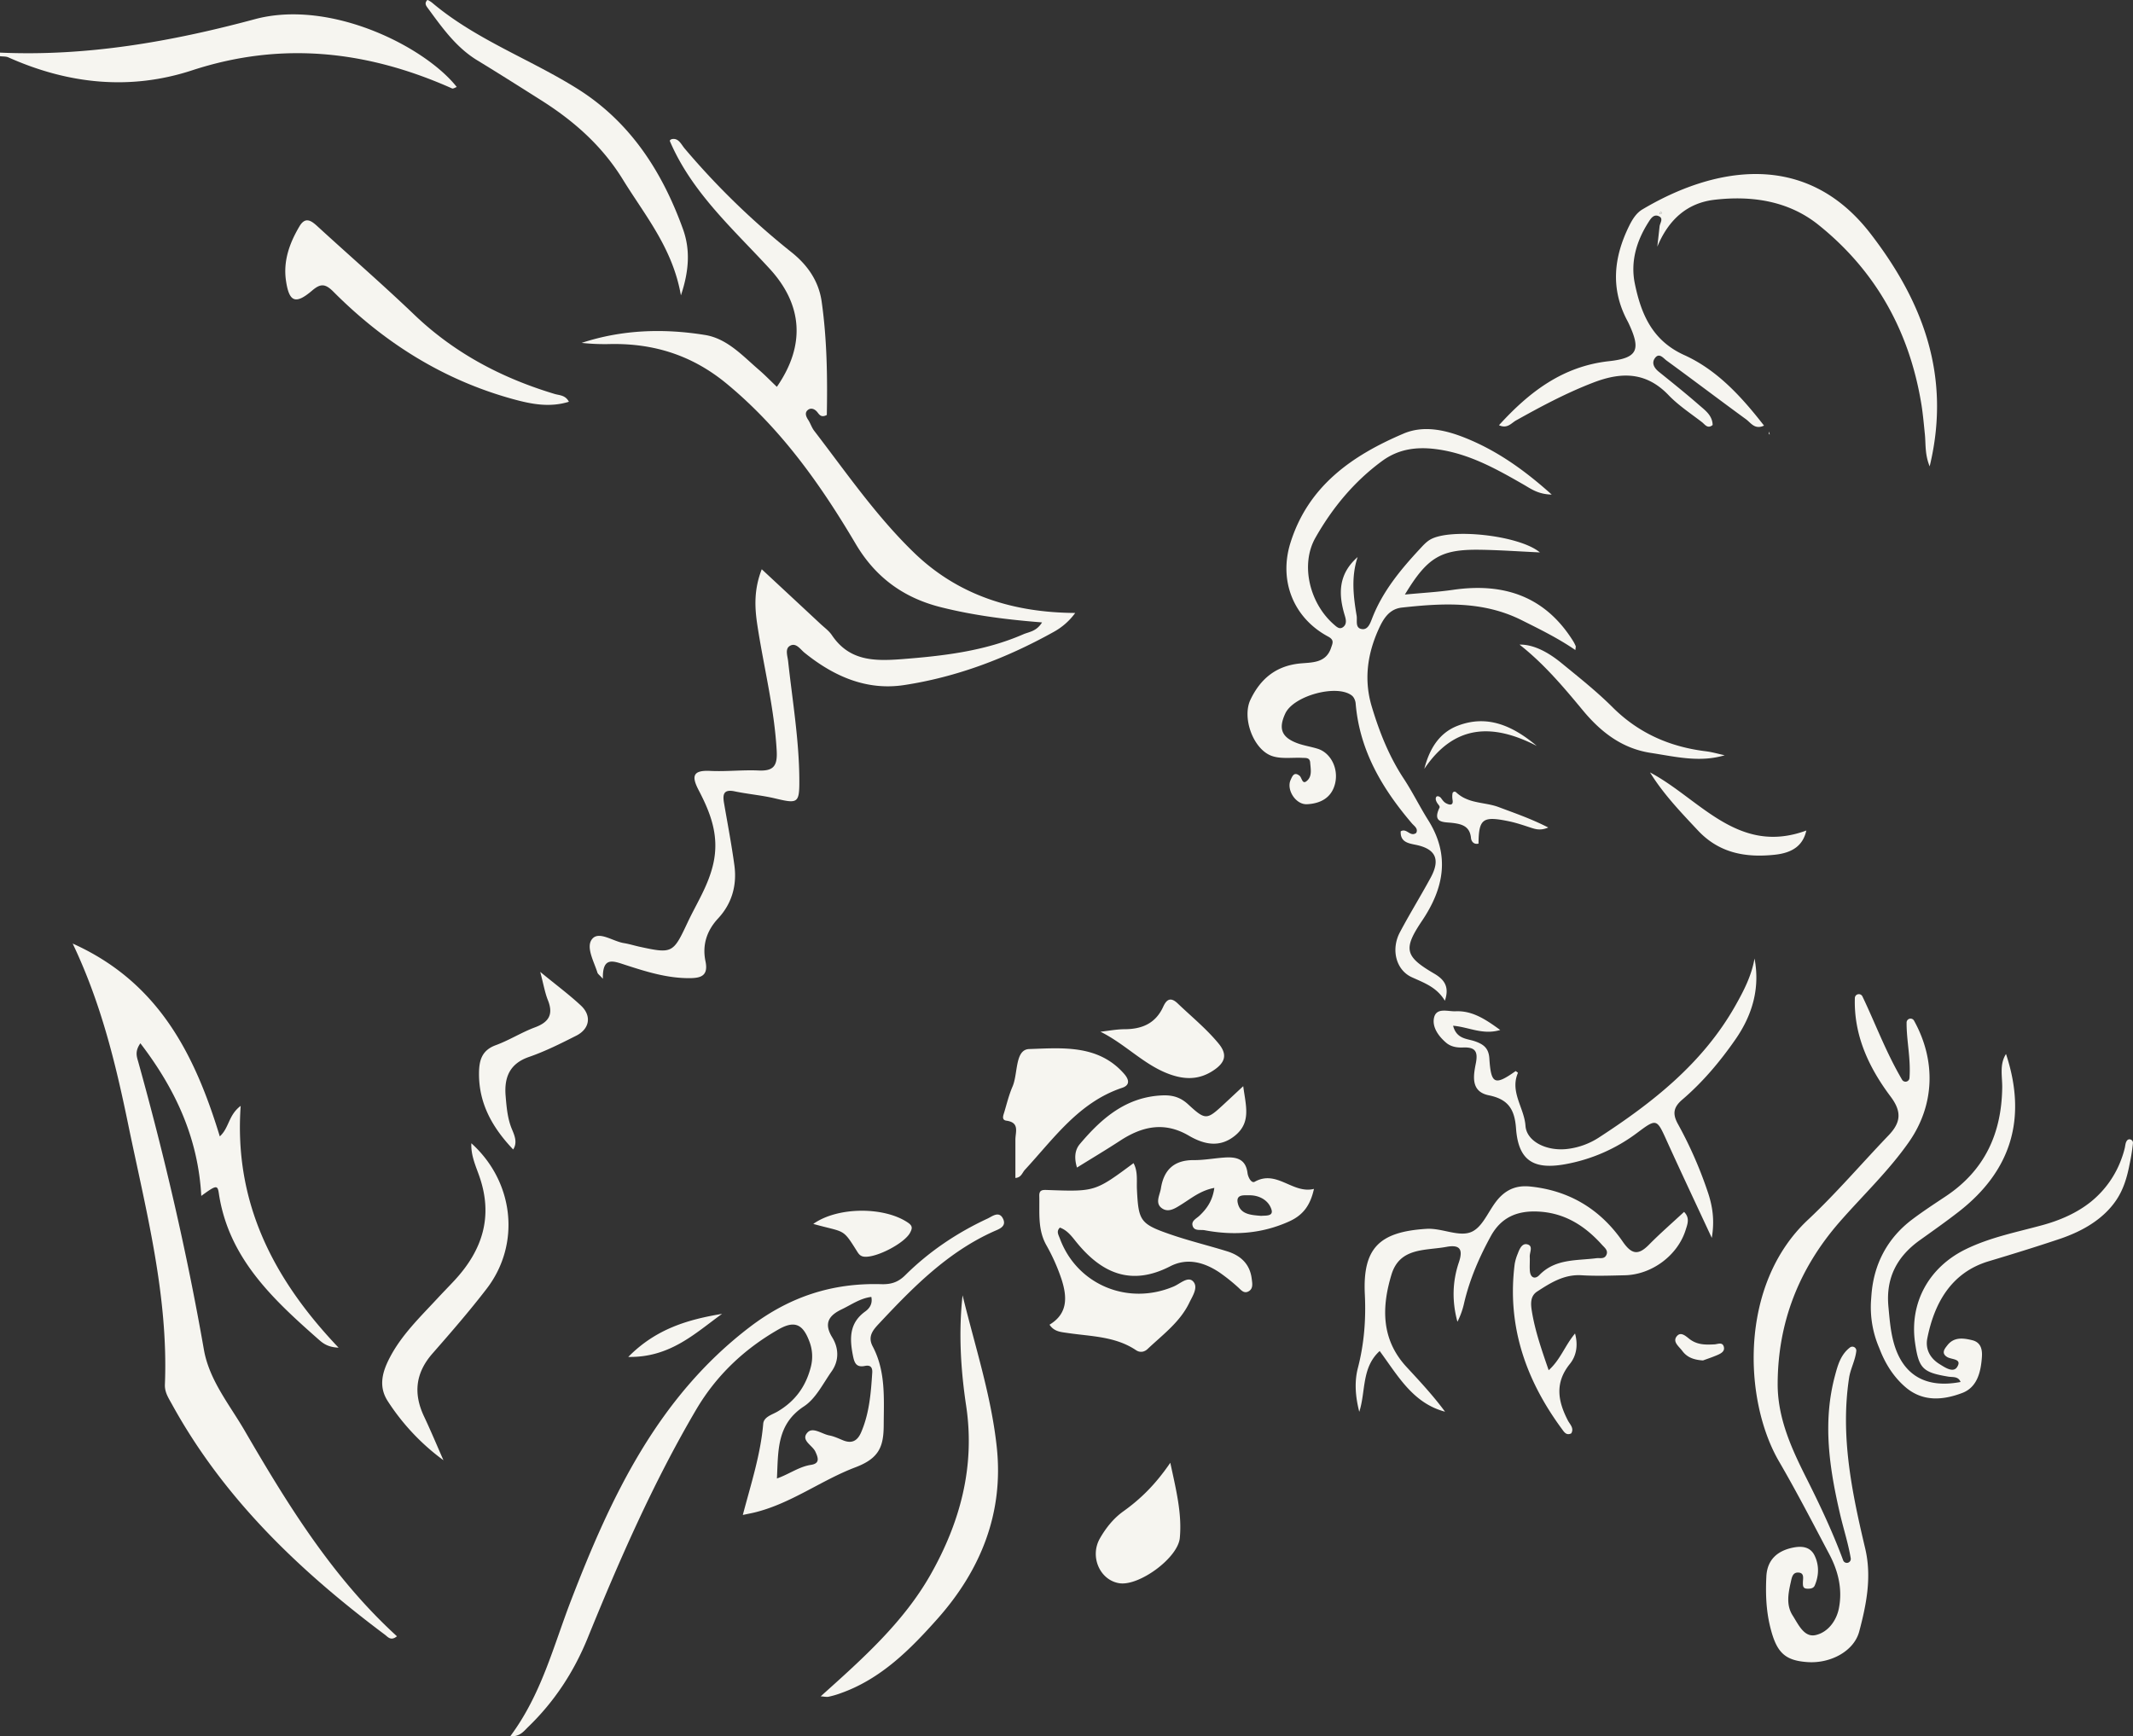 <svg xmlns="http://www.w3.org/2000/svg" viewBox="0 0 1881.32 1531.72"><rect x="0" y="0" width="1881.32" height="1531.72" fill="#333333" stroke="none"/><defs><style>.cls-1{fill:#f6f5f0}</style></defs><g id="Capa_2" data-name="Capa 2"><g id="Capa_1-2" data-name="Capa 1"><g id="_7XHj4H" data-name="7XHj4H"><path d="M1769.36 929.9q27.93 84.68-41.64 138.92c-11.23 8.74-22.87 16.94-34.44 25.21-20 14.32-30 33.06-27.72 58.26 1 10.54 1.76 21 4.47 31.24 7.76 29.31 28.18 41.51 59.2 35.57-2-5.15-6.89-4.07-10.76-4.71-22.67-3.76-26.08-7.15-29.37-29.79-5.12-35.3 12.15-66.72 44.73-82.62 21.51-10.5 44.76-15 67.56-21.23 15.43-4.22 30.49-10.7 43-20.8a86.46 86.46 0 0 0 27.08-38.59 81.31 81.31 0 0 0 2.59-8.62c.52-2.25.55-5 2.14-6.8 1.8-2.06 5.29-.37 5.09 2.35a166.83 166.83 0 0 1-2.94 18.53c-2.17 11.24-5.23 22-11.63 31.6-8.48 12.72-21.08 21.89-34.76 28.35a144.82 144.82 0 0 1-16.09 6.4c-20.47 6.86-41.12 13.23-61.81 19.43-34.4 10.3-48.35 38.92-54.14 67.9-2 9.82 2.67 17.85 10.77 22.83 4.49 2.76 12.06 8.13 15.56 2.49 4.58-7.38-5-6.39-8.79-8.7-5.78-3.48-2-7.64.22-10.49 5.81-7.36 13.91-6.32 21.83-4.38s9 8.61 8.53 15c-.93 13-4.07 26.52-17.34 31.55-16.59 6.28-34.3 8-49.51-4.68-10.72-9-18.15-20.76-23.15-33.62l-.69-1.74a90.78 90.78 0 0 1-7.09-41.46c.14-1.81.26-3.64.41-5.48 2.13-26.8 14-49.58 35.9-66.1 9.69-7.31 19.89-13.94 30-20.69 34.08-22.82 48.87-55.4 49.4-95.64.13-9.83-2.54-20.17 3.22-29.45ZM0 46.41c76.68 3.44 151-9.64 224.79-29.49C291.43-1 374.84 41.17 402.87 76.75c-1.5.49-3.18 1.68-4.13 1.26-74.47-33.21-150.09-41.85-229.19-16C114.75 80 60.13 74.18 7.47 50.65c-2.21-1-5-.74-7.47-1.07Zm919.1 502.64c-31.45-2.46-60.47-6.2-89.08-13.37-33.14-8.29-57.87-26.44-75.25-55.82-31-52.47-65.86-101.68-113.56-141.16C611 313.65 577.33 302.92 539 303.48a190.37 190.37 0 0 1-26-1c35.67-11.73 72.21-12.88 108.75-7 19.47 3.11 33 18.15 47.35 30.53 5.58 4.79 10.71 10.11 16.09 15.23 25.4-36.64 22.82-72.46-6.42-104.25-32-34.85-68-66.72-87.49-111.47-.57-1.29-1-1.88 1.22-2.78 6-1.27 8.24 4.55 11.36 8.25a670.09 670.09 0 0 0 94.21 91.49c14.17 11.3 24 25.34 26.63 43.46 4.74 33.43 5.17 67.07 4.56 100.13-5.41 2.84-6.85-.85-8.79-3-2.53-2.78-5.76-3.42-8.2-1.19-2.62 2.39-1.34 5.61.56 8.5 2 3.06 3.08 6.77 5.29 9.64 28.28 36.83 54.78 75.38 88.24 107.69 38.81 37.48 87.28 52.7 142 53a57.94 57.94 0 0 1-19.15 16.81c-41.33 23-85.19 39.74-131.92 46.83-33.14 5-62.08-7.84-87.74-28.59-3.79-3.07-7.66-9.51-13.23-5.78-4 2.69-1.66 8.88-1.17 13.44 3.77 34.63 9.64 69.07 9.86 104 .14 21.2-1.14 21.72-21.24 16.93-11.77-2.81-24-3.8-35.82-6.27-10.15-2.12-10.6 3.1-9.31 10.59 3.13 18.19 6.61 36.33 9.09 54.61 2.39 17.59-2.16 33.78-14.33 46.87-10.22 11-14.1 23.71-11.16 37.81 2.61 12.52-3.65 14.79-13.5 14.9-19.84.23-38.54-5.62-57-11.61-10.91-3.52-20.44-7.78-20 12.16-3.06-3.38-4.43-4.22-4.79-5.39-3.1-9.94-10.47-22.7-4.65-29.73 6-7.28 18.29 2.13 27.92 3.65 4.67.74 9.23 2.2 13.86 3.21 29 6.32 29.67 5.73 42.38-21.39 8-17 18.27-32.52 22.64-51.72 5.57-24.56-2.31-44.74-12.88-65-6.31-12.1-5.44-17.76 10.09-17 14.19.71 28.49-1 42.68-.36 13.17.61 16.8-3.92 16.07-17.28-2.06-37.62-11.44-73.96-17.06-110.93-2.39-15.67-3.13-31.28 3.87-49.31 18.08 16.82 34.94 32.47 51.76 48.17 3.47 3.24 7.52 6.13 10.12 10 15.17 22.49 36.67 23 61 21.18 37.05-2.86 73.47-7 107.86-22 5.19-2.22 11.51-2.46 16.49-10.46Zm-855 283.3c75.83 34.07 107.66 97.71 129.76 170.1 8.38-7.6 7.52-18.73 18.42-26.91-6 85.18 28.61 152.63 86.35 213.29-10.44-.41-14.72-4.67-18.72-8.2-39.89-35.2-78.45-71.33-86.91-128-1.11-7.47-2.3-7.31-15.47 2.33-2.74-51-22.75-94.22-53.72-134.64-4.87 6.95-3.28 11.52-2 15.93 23.36 83.8 43 168.42 58 254.17 4.72 27.14 22.58 48.53 36 71.64 38 65.39 77.62 129.65 134.3 181.37-5.39 4.4-8 .58-10.64-1.41-75.1-56.2-142-119.94-187.81-203.27-3.06-5.58-6.5-10.55-6.22-17.47 3.2-79.09-17.09-154.93-32.78-231.34-10.98-53.05-23.8-105.64-48.56-157.59Zm1210.29 50.43c-7.28-12.11-18.57-15.84-29.33-20.81-13.72-6.33-18.4-24.33-10.36-39.54 8.63-16.3 18.37-32 27.16-48.22s4.39-25.43-13.33-29c-6.73-1.35-13.56-2.6-13.1-11.86 5.38-3.24 8.32 5.36 13.69 1.39 2-3.93-2-6.19-4-8.63-26.17-30.68-46-64.26-49.42-105.59-.2-2.4-1.45-5.43-3.25-6.86-13.08-10.43-51.51 0-58.82 15.75-6.17 13.29-3.33 20.92 10.37 26.11 5.86 2.22 12.22 3.11 18.23 5 11.45 3.57 18.54 17.37 15.32 30.69-3.08 12.72-13.11 17.67-24.79 18.23-10 .48-18.36-12.9-14.4-21.47 1.46-3.16 3-7.54 7.86-3.64 2.27 1.83 2.36 9 7.31 3.69 3.8-4.07 2.44-9.94 2.07-15.21-.33-4.72-3.85-4.12-6.86-4.27-8.94-.44-18.53 1.14-26.68-1.59-16.63-5.59-26.81-33.68-19.14-49.74 8.78-18.38 22.48-29.83 43.74-31.94 10.36-1 22.87-.12 27.39-13.89 1.33-4 3-6.81-2.62-9.83-30.69-16.43-43.62-49.36-33.31-82.49 15.69-50.41 54.55-77.28 99.85-96.58 17.72-7.55 36.85-3.2 54.2 3.73 27.49 11 51.51 27.68 76.46 50.09-12.17-.33-18.27-5.07-24.61-8.72-24.29-13.95-48.47-27.56-77.11-31.34-17.72-2.33-33.57-.12-48 10.51-24.68 18.14-43.83 41.37-58.75 67.71-13.37 23.63-5.13 57.72 16.35 76.43 2.48 2.17 5 4.66 8.18 2.24 3.48-2.68 2.4-6.91 1.36-10.32-5.66-18.69-5.79-36.28 11.38-51.4-5.77 17.38-3.79 34.52-.88 51.65.74 4.37-1.56 10.93 4.58 11.87 5.36.83 7.35-4.95 9.08-9.42 9.13-23.63 24.9-42.72 41.85-61 2.85-3.08 5.77-6.38 9.31-8.47 17.69-10.4 78.63-3.94 96.82 11.26-18.83-.87-35.86-2.1-52.9-2.33-34.47-.48-46.26 6.54-66.17 39.5 15.14-1.45 28.91-2.19 42.49-4.16 44.82-6.5 81.36 5.71 106.13 45.6a31.17 31.17 0 0 1 2.06 4.13c.17.41-.07 1-.31 3.39-15.44-10.57-31.5-18.4-47.48-26.4-34-17-69.59-15-105.5-11.07-11.43 1.24-16.6 10.22-20.8 19.61-9.81 21.92-12.79 44.5-5.78 67.83 6.69 22.29 15.2 43.76 28.12 63.39 7.82 11.87 14.1 24.74 21.68 36.79 19.47 31 13.78 60.06-5.45 88.63-16.86 25.06-15.26 31.52 10.9 46.77 8.43 5.02 13.51 11.22 9.21 23.8ZM655.17 1336.4c7.4-28 15.72-53.56 18-80.46.52-6.16 8-8 12.73-10.82 15.41-9.1 24.87-22 29.29-39.44a36.77 36.77 0 0 0-1.64-23.16c-5.64-14.64-13-17.73-26.89-9.81-30.3 17.32-55 40.73-72.77 71-37.75 64.26-67.51 132.34-95.54 201.2-12.13 29.81-29.24 56-52.35 78.34-3.89 3.75-7.28 8.84-16 8.43 27.44-36.74 37.92-79 53.5-119.5 35.15-91.32 76.35-179.42 157.9-241.63 35.18-26.83 73-39 116-37.73 8.8.26 14.91-1.86 21-7.89 21.16-21 45.67-37.46 72.67-50 3.95-1.84 10.17-7.11 13.65.23 3.34 7-3.93 9.17-8.22 11.1-40.51 18.19-70.87 48.94-100.51 80.59-5.42 5.78-11.16 11.61-6.29 20.81 11.63 22 9.86 45.72 9.74 69.52-.1 18.8-3.94 29.24-24.91 37.17-30.16 11.41-56.82 32-89 39.85-2.53.62-5.16 1.1-10.36 2.2Zm30.09-32.18c10.88-3.81 19.43-10.4 30-12 8.07-1.2 6.44-6.18 3.89-11.68-2.63-5.67-13.15-10-7-16.81 4.77-5.26 12.75 1.29 19.29 2.52 4.09.77 8 2.6 11.9 4.22 7.91 3.29 12.9.69 16.21-7 7.23-16.81 8.61-34.64 9.77-52.54.3-4.63-1.5-7-6.43-6-8.15 1.7-9.48-3.31-10.73-9.78-2.84-14.74-3-28.15 10.93-38.2 3.4-2.47 6.77-6.4 5.43-12.89-9.84 1.2-17.58 6.86-25.93 10.85-11.17 5.34-16.42 12.07-8.54 24.89 5.74 9.32 6.23 20.35-.55 29.94-7.6 10.76-13.95 24-24.36 30.84-24.24 15.88-22.64 39.1-23.88 63.64Z" class="cls-1"/><path d="M1625.65 1376.36a3.48 3.48 0 0 0 6.7-1.8c-2.2-13.11-6.37-25.88-9.38-38.79-9.43-40.51-15.56-80.94-4.55-122.09 2.48-9.24 4.95-18.63 13.32-25.06a3.49 3.49 0 0 1 5.53 3.15c-.94 8.38-5.15 15.71-6.35 23.59-7.86 51.42 2.45 101 14.15 150.41 6 25.14 1.13 49.52-5.22 73.43-4.64 17.47-25.44 28.41-45.65 27s-27.45-8.57-33-31.54c-3.52-14.56-4-29.27-3.25-44.06s9.84-22.68 23.7-25.43c7.69-1.53 15.25-.75 19 7.38 3.94 8.48 3.65 17.41 0 26-1.17 2.76-4.06 3-6.8 2.88-3.72-.14-3.69-2.6-3.68-5.4 0-3.45 1.52-8.38-3.75-8.81-5.51-.45-6.06 4.68-7 8.76-2.24 9.9-4.09 20.07 1.74 29.15 4.93 7.69 10 19.38 20 17.28 10.64-2.23 18.54-12.18 20.79-23.81 3.24-16.7-.6-32.63-8.42-47.42-14.54-27.5-28.82-55.18-44.46-82.06-31.18-53.58-35.6-155.71 25.47-213 25-23.44 47.35-49.69 71.1-74.47 10.62-11.1 12.22-20.56 1.89-34.31-19.33-25.74-32.56-54.19-31.53-87a3.51 3.51 0 0 1 6.65-1.41c11.38 23.71 20.54 48.85 35 73.54a3.51 3.51 0 0 0 6.52-1.49c1.29-17.31-2.67-33-2.54-49a3.5 3.5 0 0 1 6.58-1.58c19.62 35.46 18.09 74.53-4.38 106.79-17.88 25.66-40.67 47.16-61.17 70.61-35.83 41-54.61 88.59-54.75 143-.08 29.8 11.94 56.43 25 82.42 12.09 24.02 23.47 48.1 32.74 73.14ZM1322.1 375.09c26.85-29.46 56.24-52 97.14-56.49 25.17-2.76 28.12-10 17.45-32.94-.45-1-.93-1.9-1.42-2.83-14.92-28.11-12-55.81 1.59-83.43 2.89-5.86 6.31-11.43 11.73-14.66 61.49-36.59 143.3-53.74 201.18 21.33 46 59.61 71.53 125.41 52.21 205.33-4.36-10.73-3.35-19.82-4.25-28.53-.93-8.93-1.68-17.91-3.14-26.75-10.54-64-40.28-117.41-90.86-157.89-26.33-21.07-58.76-25.85-91.58-22-24.42 2.85-40.65 17.92-50.4 41.38.67-5.94 1.36-11.87 2-17.81.35-3.26 4.07-7.48-1.3-9.33-4.23-1.46-6.7 2.72-8.5 5.55-10.58 16.59-16 34.9-12 54.28 5.53 26.75 15.33 50.13 43.54 62.91 29.16 13.21 50.6 36.84 70.38 62.23-8.16 3.85-11.63-2.5-15.88-5.59-23.43-17.08-46.53-34.63-70-51.73-2.76-2-6.53-7.31-10.25-2.32-3.28 4.39-.81 8.81 3.43 12.22 11.91 9.61 23.87 19.18 35.39 29.25 5.37 4.69 11.8 9.15 12 17.65-4.46 3.7-6.87-.56-9.39-2.5-10-7.72-20.82-14.8-29.51-23.87-19.78-20.63-41.64-20.61-66.5-11-23.74 9.12-45.92 21-68 33.33-4.11 2.28-7.67 7.64-15.06 4.21Zm142.57-186.17c.39-.35 1.07-.69 1.09-1.07s-.62-.78-1-1.17l-1.2 1.63Zm-98.74 1019.81c10.37-9.25 14.31-21.72 23.27-32.41 3 11.13.79 20.22-4.56 26.84-13.48 16.68-10.59 32.84-1.76 49.9 1.74 3.38 5.68 6.72 3 11.34-4.14 2.15-6.21-1-7.9-3.32-32.17-43.47-49-91.42-42-146.15a42.07 42.07 0 0 1 2.71-9.06c1.48-4 3.71-9.22 8.16-8.24 5.8 1.28 2.21 7 2.4 10.89.21 4.2-.23 8.45.11 12.64.48 6 4.51 7.63 8.33 3.67 14.09-14.61 32.74-12.65 50.28-14.91 3-.38 6.73.92 8.61-2.41 2.42-4.27-1.37-6.91-3.63-9.44-15-16.72-32.79-28.08-55.93-29.28-18.3-1-32.81 4.66-42.16 21.75-10.18 18.6-18.49 37.79-23.39 58.44a69.83 69.83 0 0 1-6 17c-4.85-17.76-4.53-35.25 1.24-52.33 3.77-11.16 1.37-16-10.88-13.75-18.58 3.47-41.22.3-48.54 24.47-8.78 29-9.09 57.34 13.36 81.56 11.72 12.66 23.48 25.28 33.88 39.38-28.44-7.48-41.76-32-57.65-53.52-16.14 14.65-12.16 35.69-18 53.62-3.33-13-4.47-26.07-1.26-38.49 5.57-21.5 7.24-42.73 6.17-65.09-2-41.06 13-55.23 54.37-57.82 13.88-.87 29.26 7.8 40.27 2.43 10.84-5.29 15.32-21.6 25.27-31.2 7.52-7.26 15.91-9.59 26-8.56 34.76 3.58 62 20.28 81.56 48.61 7.8 11.29 13.68 12.31 23.09 2.77 9.85-10 20.49-19.22 31-29 5.38 5.39 3 10.86 1.29 16.28-7.08 22.17-29.72 39.08-53.51 39.63-12.67.29-25.39.77-38 0-15.42-1-27.37 6.55-39.3 14.3-6.23 4-5.77 10.87-4.77 17.14 2.8 17.53 8.66 34.26 14.87 52.32Zm-440.24-40.18c16.52-9.87 15.47-24.86 10.61-40a171.19 171.19 0 0 0-13.5-30.29c-7.72-13.87-5.76-28.69-6.15-43.36-.15-5.46 3.13-5.3 7.28-5.15 41.94 1.52 41.94 1.46 75.85-23.69 4 7.38 2.64 15.45 3 23.12 1.36 27.76 2.78 30.49 29.38 39.68 16.43 5.68 33.4 9.79 50 14.91 12 3.69 20.26 11.15 21.87 24.29.51 4.13 1.56 9-3.17 11.29-4.06 1.95-6.5-1.75-9.29-4.15a162.34 162.34 0 0 0-16.06-12.77c-13.48-9-28.43-13.08-43.39-5.38-34.64 17.84-60.73 6-83.08-21.74-3.94-4.9-7.74-10.06-14.19-12.4-3.45 3.33-1.2 6.45 0 9.73 15.1 40.69 60 59.42 100.47 42.16 5.49-2.34 12.36-9.07 16.87-4.56 5.14 5.14-.48 13.22-3.24 19-8.16 17-23.43 28.15-36.77 40.77-2.9 2.74-6.71 3.4-10.25 1-18.44-12.34-40-12.07-60.74-15.19-5.61-.82-11.51-1.17-15.5-7.27ZM849 1142.64c10.92 44.85 25.35 88.58 30.19 134.26 6.15 58.09-14.38 108.29-52.06 150.81-24 27-49.93 53.32-85.65 65.94a78.49 78.49 0 0 1-10.55 3.08c-2 .4-4.13-.15-7.08-.32 36.57-32.84 73.07-65.17 97.07-107.66 25.84-45.76 39.28-94.8 31.24-148.6-4.84-32.22-6.78-64.96-3.16-97.51Z" class="cls-1"/><path d="M1323.2 908.59c-15.27 4.66-27.59-2.57-41.56-3.75 3.06 11.86 12.37 11.34 19.07 13.66 7.84 2.71 12.33 6.07 12.92 15.27 1.45 22.76 4.77 24.09 23.21 11.05.67.53 2.06 1.38 2 1.59-7.29 16.84 5.58 30.9 6.65 46.73 1 14.05 19.26 22.86 37.85 20.28a65.1 65.1 0 0 0 26.55-9.74c47.74-31 91.93-65.67 120.67-116.47 7.47-13.22 14.33-26.49 16.94-41.68 5 26.21-1.88 49.79-16.72 71.21-13.56 19.57-28.91 37.81-47 53.3-8 6.85-8.72 12.75-3.71 21.72a362 362 0 0 1 26 59.15c4.39 12.74 6.39 25.41 3.73 41.07-14-30.13-27.33-58.33-40.2-86.74-8.26-18.27-8.75-18.54-25.19-6.23a149.72 149.72 0 0 1-64.61 28.12c-27.71 4.82-40.63-3.84-42.65-31.69-1.25-17.24-7.15-25.79-24-29.22-16.07-3.28-13.68-17-11.47-28.14 2.12-10.7-.58-14.5-11.38-14.05-5.1.21-10.54-.53-14.9-4.28-6.75-5.79-12.27-13.69-10.62-21.77 2-9.58 12.26-5.59 19-5.89 15.04-.69 26.9 7.4 39.42 16.5ZM501.77 354.4c-17.18 5.35-33.52 2-49.58-2.41-61.4-16.93-113.46-49.82-158.09-94.63-7.28-7.32-11.41-7.35-18.85-1-14.58 12.43-20.24 10.18-23-8.69-2.58-17.45 3.12-33.22 11.87-48 5.19-8.77 10.35-5.11 16 .08 28.34 26 57.41 51.19 85.18 77.77 35.48 34 77.33 56 123.89 70 4.29 1.29 9.45.92 12.58 6.88Zm98.8-93.83c-7.24-41.71-31.73-70.55-51.23-102.25-18.25-29.65-43.09-51.56-71.92-69.81C458.68 76.66 440 64.8 421 53.24s-31.39-29.4-44.23-46.86c-2.05-2.78-1.6-4.49.12-6.35.28-.29 3.09 1.4 4.43 2.53C419.69 34.89 467.07 51.92 509 78.12c46.83 29.27 75.08 73.23 93.4 124 6.38 17.75 5.6 36.28-1.83 58.45ZM391.13 1288.13a197.05 197.05 0 0 1-49.07-52.05c-8.69-13.32-4.61-26.46 1.95-38.91 10.47-19.88 26.59-35.37 41.67-51.63 5-5.42 10.23-10.69 15.26-16.12 24.48-26.46 34.24-56.12 21.87-91.71-3.18-9.15-7.59-18.54-7.07-29.19 37.72 34 43.72 89 13.49 128.35-15.12 19.67-31.42 38.47-47.79 57.13-15 17.15-17 35.35-7.38 55.6 6 12.69 11.4 25.67 17.07 38.53Zm504.46-249v-33.74c0-6.83 3.94-15.15-7.89-16.79-4.64-.64-2.72-4.84-1.89-7.63 2.24-7.55 4.14-15.28 7.25-22.47 4.94-11.45 2-32.69 14.71-33.1 29-.93 60.93-4.2 83.72 21.87 3.85 4.39 5.93 9.77-1.74 12.33-38.23 12.78-60.22 44.67-85.8 72.35-2.35 2.54-3.15 6.8-8.36 7.18Zm263.33 9.66c-3.2 14.44-9.54 23.16-22 28.74-24.18 10.87-48.91 12.51-74.44 7.7-3.76-.71-9.47 1.15-10.69-4.35-.91-4.06 3.48-5.94 6.12-8.44 6.55-6.19 11.61-13.28 13.14-24.55-12.1 2.29-20.07 9-28.65 14.37-5.45 3.4-11.56 7.77-17.49 3.67-6.46-4.46-2-11.55-1-17.49 2.55-16.5 11.64-25.16 29-25.05 8.94.06 17.87-1.64 26.83-2.26 10.23-.71 19 .81 20.58 13.67.43 3.49 3.34 9.35 6.37 7.66 19.53-10.91 33.39 10.98 52.23 6.33Zm-46.5 23.77c3.33-.42 11.06.73 9-5.65-2.59-8.2-10.86-12.71-19.94-12.51-3.93.09-11.27-1-9.85 6.4 2.03 10.43 11.25 10.99 20.79 11.76Zm-80.21 217.81c5.36 24.79 10.37 45.2 8.39 66.32-1.67 17.68-35.9 42.62-53.31 39.94-17.11-2.63-26.42-23.45-17.12-39.63 5.25-9.14 11.9-17.55 20.61-23.78 15.1-10.8 28.22-23.52 41.43-42.85ZM452.62 1014c-18.05-19-30.38-40.3-30.13-67.34.11-11.41 2.53-20.19 14.83-24.68 11.85-4.33 22.71-11.32 34.53-15.71 12.4-4.61 16.38-11.52 11.39-24-2.64-6.62-3.82-13.83-6.76-24.93 14.12 11.58 25.48 20 35.8 29.61 9.74 9 7.9 20.62-4 26.66-13.61 6.88-27.37 13.8-41.74 18.77-17.38 6-21.94 18.47-20.56 34.58.84 9.91 1.66 20 5.64 29.38 2.38 5.71 4.85 11.66 1 17.66Zm643.91-55.83c2.28 17.25 7.08 31.63-6.85 43.29-13.67 11.44-27.83 8.13-41.19.32-21.61-12.63-41.22-8.2-60.71 4.58-12.27 8-24.9 15.54-37.88 23.6-2.52-8.36-2-15.39 2.55-20.77 19.12-22.68 40.7-41.49 72.56-42.89 8.78-.39 15.92 1.44 22.83 7.8 15.68 14.44 16.5 14 32.23-.59 4.87-4.51 9.72-9.07 16.46-15.34Zm-125.94-48.05c7.13-.78 14.25-2.18 21.39-2.21 15.36-.06 27.3-5.14 34-19.87 2.76-6 6.25-9.08 12.75-2.87 12.15 11.62 25.22 22.24 36 35.29 8 9.64 6 16.63-3.87 23.4-13.05 9-26.19 8.75-40.45 3.33-21.87-8.31-38.04-26.31-59.82-37.07Zm550.6-243.88c-22.15 6.65-43.64 1.21-65.22-2.08-25.44-3.88-44.13-18.49-60-37.66-17.09-20.62-34.35-41.09-55.73-57.85 10.36-.27 22.89 4.77 36.65 16 15.48 12.67 31.26 25.15 45.4 39.24 23.07 23 50.68 35 82.5 38.87 5.52.71 10.93 2.31 16.4 3.48Zm-65.88 15.14c44 23.3 77.48 73.49 137.88 51.26-2.79 12.56-11.35 19.6-27.73 21.35-25.61 2.74-49-1.27-67.87-21.4-15.09-16.1-30.35-31.95-42.28-51.21Zm-738 398.29c21.78-15.42 63-15.25 83.69-1 4.1 2.83 3.64 5.07 1.69 8.77-4.93 9.36-30.09 22.45-40.73 21.11-3.09-.39-4.49-2.22-5.91-4.49-13.22-21.06-10.38-16.46-38.74-24.39Zm563.76-374.76a17.08 17.08 0 0 1 .08-5.14 1.86 1.86 0 0 1 3.09-.89 31.6 31.6 0 0 0 6.45 4.66 41.83 41.83 0 0 0 10.2 3.66c7 1.68 14.25 2.25 21 4.79 14.08 5.32 28.2 10.08 43.71 18-6.56 2.75-10.69 1.66-15 .27-6.48-2.11-13-4.37-19.63-5.75-23.31-4.84-26.66-2.27-26.91 19.68-4.19 1-6.36-2-6.64-5-1-10.25-7.88-12.23-16.26-13.25-7.57-.92-18.21.43-11.48-13.52.54-1.11-1.2-2.8-1.74-3.62-1-1.5-2.16-3.65-1.33-5.49s3.42-.52 4.25.55c1.42 1.82 2.38 3.52 4.5 4.68 3.22 1.76 6.55 2.1 5.85-2.59-.06-.3-.11-.67-.14-1.04ZM636.86 1159c-23.9 17.24-45.81 38.64-82.72 38 24.63-25 52.95-33 82.72-38Zm619.39-480.76c4.58-17.84 13.24-31.78 29.37-38 26.27-10.16 48.76.07 69.85 17.78-38.47-19.82-72.47-19.5-99.22 20.22Zm245.81 521.86c-8.82-.54-14.35-3.11-18.3-8.46-2.92-3.94-9-8.12-4.64-13.1 3.93-4.46 8.71 1.15 12.14 3.46 6.62 4.48 13.55 4.29 20.85 3.92 2.78-.14 6.8-2.21 8.16 1.64 1.56 4.45-2.39 6.42-5.73 7.85-4.71 2.02-9.54 3.59-12.48 4.69Zm58.59-818.04-.42-1.29a7.09 7.09 0 0 0-.11 1.77c.06.33.52.59.8.89Zm208.71 547.84-.18.05Zm-304.69-740.98-1.09-.61 1.2-1.63c.36.39 1 .8 1 1.17s-.72.72-1.11 1.07Z" class="cls-1"/></g></g></g></svg>